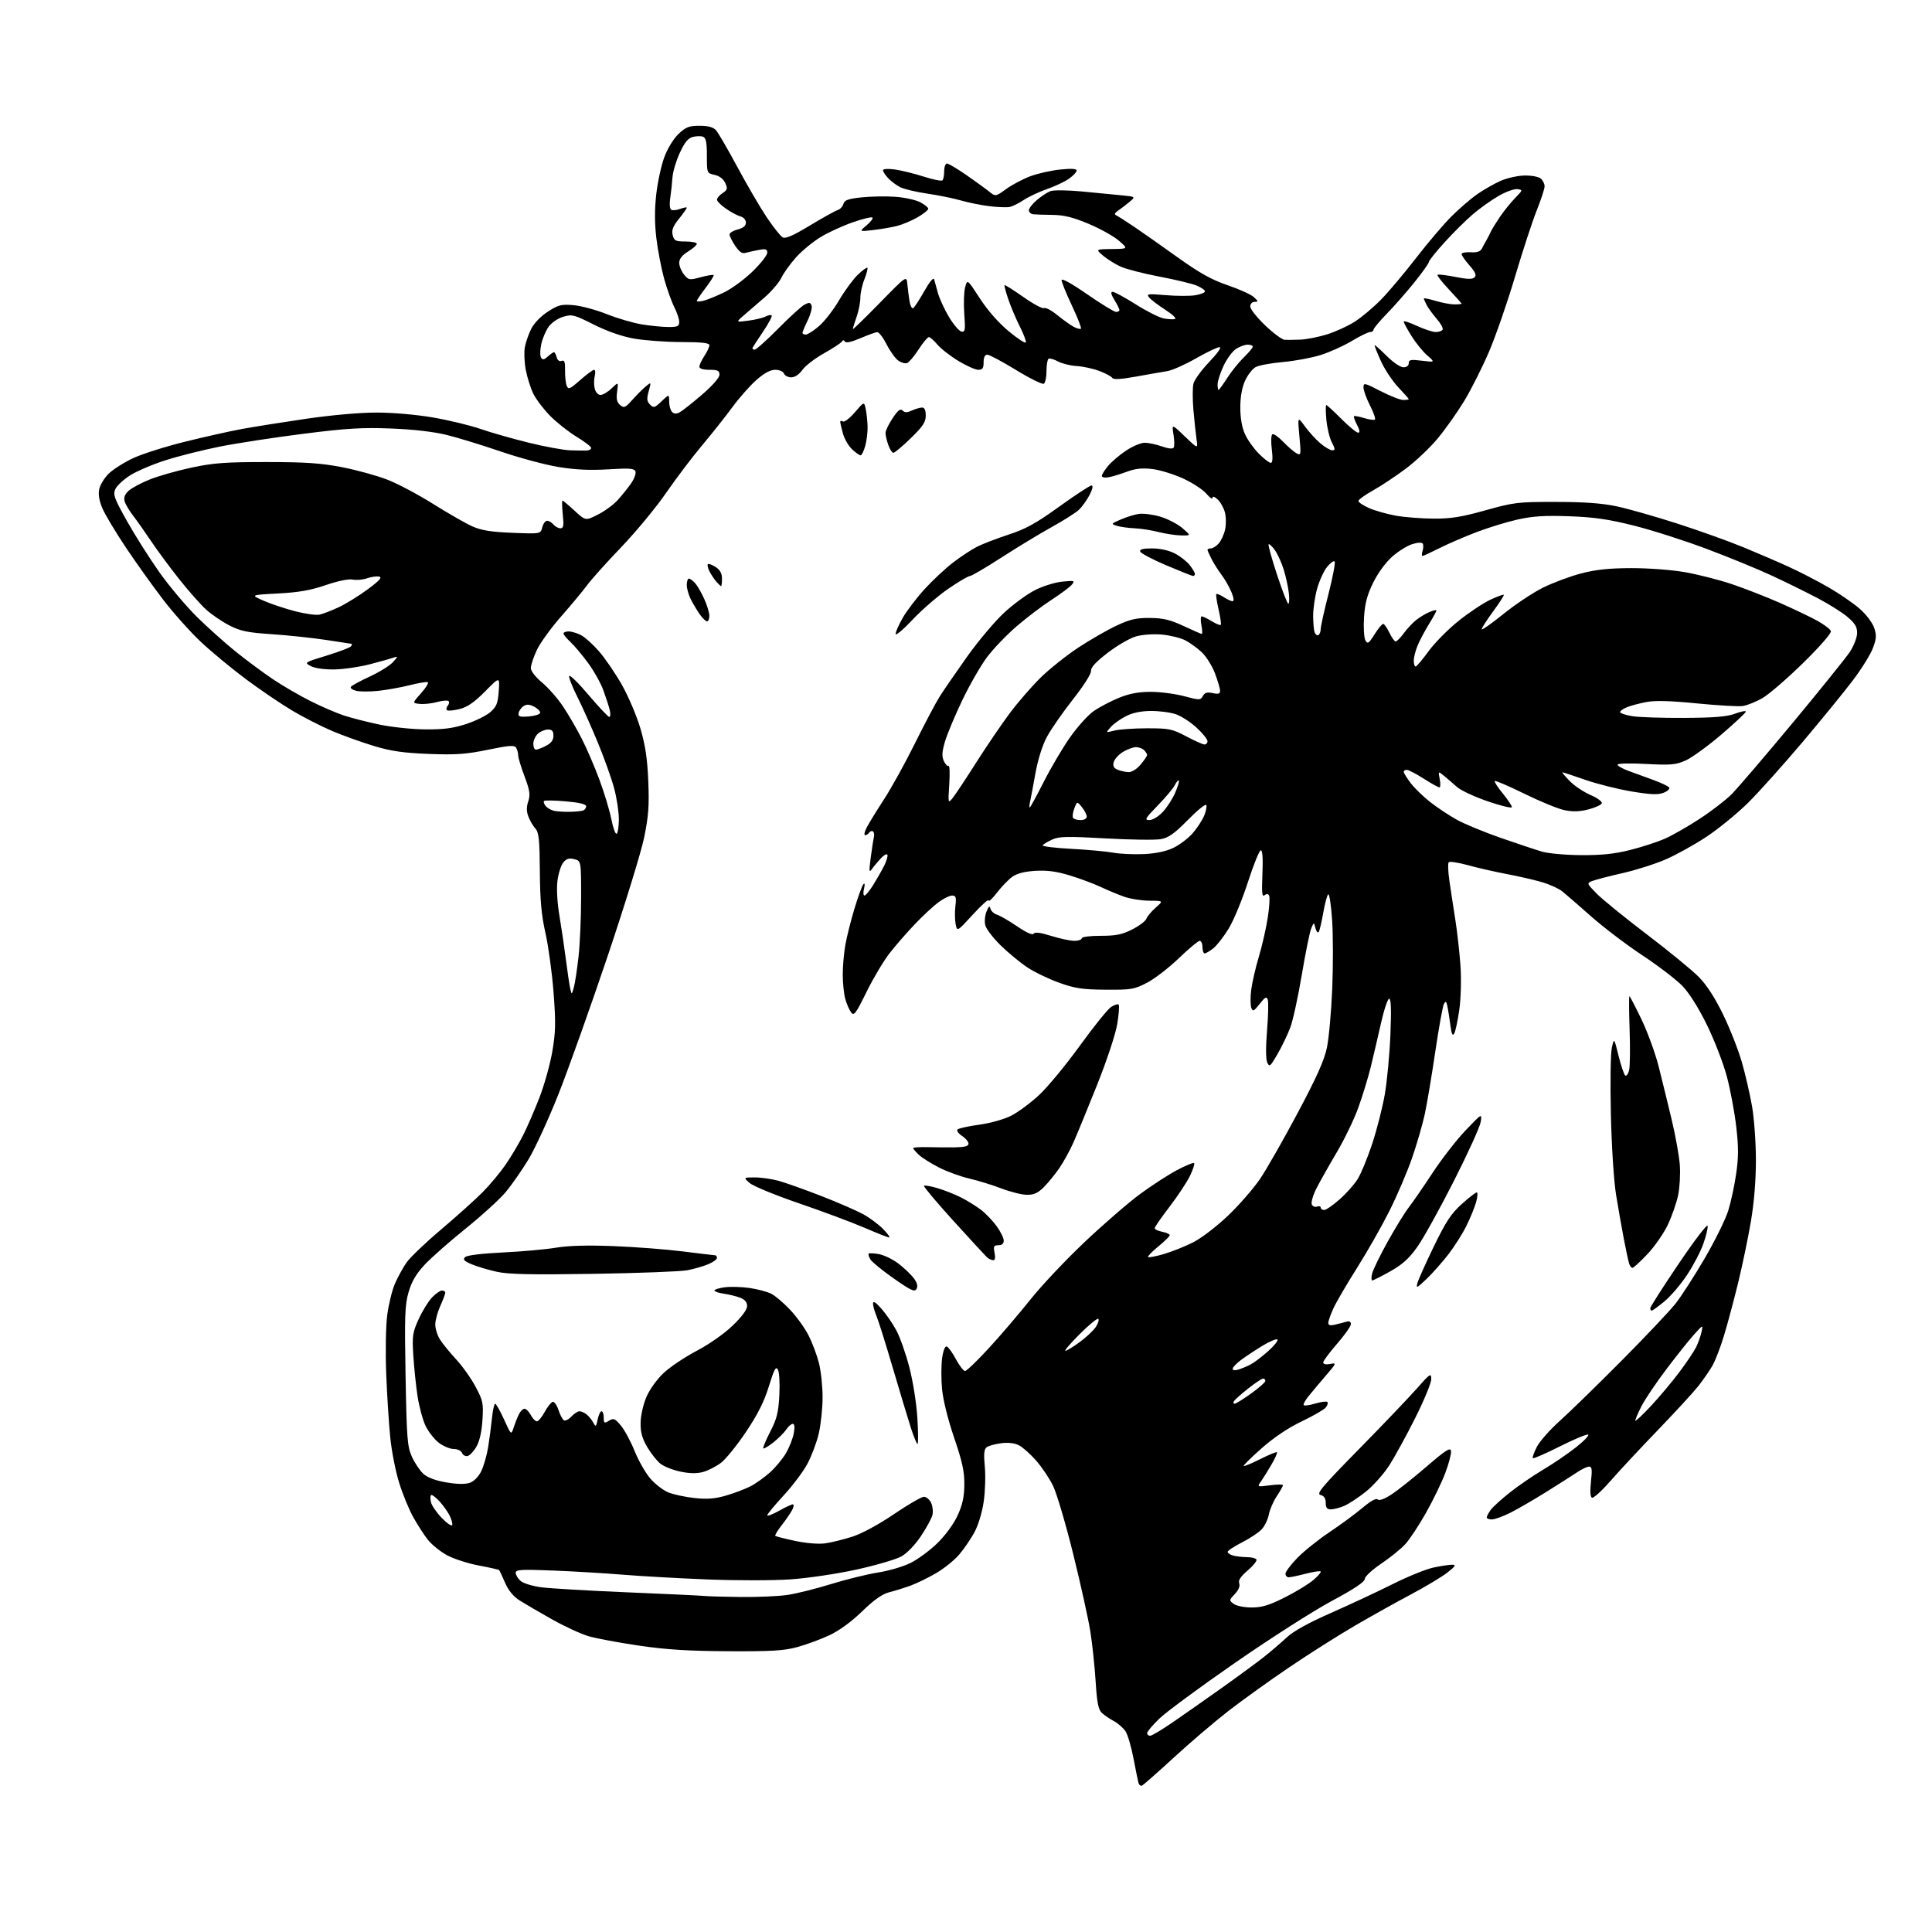 <?xml version="1.0" encoding="UTF-8" standalone="no"?>
<svg 
  version="1.1" 
  xmlns="http://www.w3.org/2000/svg" 
  xmlns:xlink="http://www.w3.org/1999/xlink" 
  xmlns:svg="http://www.w3.org/2000/svg"
  xmlns:rdf="http://www.w3.org/1999/02/22-rdf-syntax-ns#"
  xmlns:cc="http://creativecommons.org/ns#"
  xmlns:dc="http://purl.org/dc/elements/1.1/"
  viewBox="0 0 768 768"
  width="768"
  height="768"
>
<style>svg {background-color: white; }</style>"
<path stroke="none" fill="black" fill-rule="evenodd" d="M453.91,709.83C453.41,710.02 452.82,709.57 452.60,708.83C452.37,708.10 451.47,703.71 450.60,699.08C449.72,694.45 448.29,689.57 447.42,688.23C446.54,686.90 444.45,685.06 442.76,684.15C441.07,683.24 438.90,681.76 437.95,680.85C436.60,679.58 436.05,676.75 435.53,668.35C435.15,662.38 434.21,653.45 433.42,648.50C432.64,643.55 429.57,629.71 426.61,617.74C423.65,605.77 420.04,593.56 418.60,590.62C417.16,587.67 414.13,583.16 411.87,580.60C409.62,578.03 406.56,575.30 405.07,574.54C403.33,573.64 400.80,573.34 397.94,573.71C395.50,574.02 392.90,574.75 392.17,575.33C391.18,576.11 391.00,578.06 391.47,582.94C391.82,586.55 391.63,592.83 391.04,596.90C390.40,601.28 388.89,606.28 387.32,609.16C385.86,611.84 383.13,615.82 381.26,618.01C379.38,620.20 375.30,623.49 372.18,625.32C369.05,627.15 364.48,629.38 362.00,630.29C359.52,631.19 355.70,632.39 353.50,632.94C350.69,633.66 347.47,635.92 342.68,640.57C338.42,644.70 333.54,648.25 329.68,650.05C326.28,651.64 320.57,653.74 317.00,654.72C311.65,656.19 306.79,656.48 289.50,656.39C273.71,656.31 264.89,655.76 253.94,654.15C245.94,652.97 236.94,651.29 233.94,650.41C230.95,649.53 224.45,646.53 219.50,643.75C214.55,640.97 208.77,637.60 206.66,636.27C204.09,634.66 202.15,632.31 200.78,629.18C199.66,626.60 198.60,624.34 198.43,624.14C198.26,623.94 194.60,623.12 190.31,622.31C186.01,621.50 180.33,619.66 177.68,618.22C175.02,616.78 171.60,614.00 170.06,612.05C168.52,610.10 165.90,606.02 164.22,603.00C162.55,599.98 160.04,593.86 158.66,589.41C157.27,584.97 155.68,576.87 155.13,571.41C154.58,565.96 153.85,554.52 153.52,546.00C153.18,537.23 153.36,527.10 153.94,522.68C154.51,518.38 155.90,512.75 157.03,510.18C158.17,507.61 160.22,503.86 161.61,501.86C162.99,499.86 169.17,493.95 175.35,488.74C181.52,483.52 188.97,476.83 191.89,473.88C194.81,470.92 198.93,465.97 201.05,462.88C203.17,459.79 206.25,454.59 207.91,451.34C209.56,448.08 212.51,441.30 214.45,436.28C216.39,431.25 218.69,423.02 219.55,417.99C220.88,410.32 220.96,406.58 220.06,394.67C219.47,386.88 218.02,376.23 216.85,371.00C215.21,363.76 214.68,357.90 214.60,346.35C214.50,333.69 214.21,330.89 212.81,329.35C211.89,328.33 210.64,326.19 210.04,324.60C209.26,322.55 209.25,320.79 209.99,318.53C210.86,315.88 210.61,314.21 208.52,308.65C207.13,304.97 205.99,301.18 205.98,300.23C205.98,299.28 205.60,297.91 205.14,297.20C204.48,296.15 202.32,296.31 193.91,298.05C185.29,299.82 181.27,300.11 170.50,299.70C160.44,299.31 155.54,298.61 148.82,296.60C144.05,295.16 136.57,292.49 132.21,290.65C127.85,288.81 120.63,285.13 116.16,282.47C111.70,279.82 103.42,274.20 97.77,269.99C92.12,265.78 84.06,259.12 79.86,255.17C75.66,251.23 68.86,243.62 64.76,238.25C60.65,232.89 54.04,223.63 50.06,217.68C46.08,211.72 41.92,204.82 40.82,202.32C39.48,199.30 39.02,196.73 39.42,194.58C39.75,192.82 41.48,189.96 43.26,188.24C45.04,186.52 49.42,183.75 53.00,182.09C56.58,180.43 65.80,177.50 73.50,175.60C81.20,173.69 91.33,171.42 96.00,170.56C100.67,169.70 112.15,167.87 121.50,166.50C131.67,165.01 142.98,164.00 149.65,164.00C156.19,164.00 165.49,164.81 172.15,165.96C178.39,167.03 186.88,169.08 191.00,170.51C195.12,171.94 203.74,174.39 210.15,175.97C216.56,177.55 223.98,178.92 226.65,179.01C229.32,179.10 232.29,179.14 233.25,179.09C234.21,179.04 235.00,178.58 235.00,178.07C235.00,177.56 232.39,175.56 229.20,173.62C226.01,171.68 221.27,167.94 218.67,165.30C216.07,162.66 213.06,158.68 211.98,156.47C210.91,154.25 209.57,150.00 209.00,147.03C208.44,144.05 208.27,140.02 208.63,138.06C208.98,136.10 210.13,132.79 211.18,130.70C212.31,128.45 215.01,125.66 217.80,123.87C221.95,121.19 223.14,120.89 228.00,121.31C231.03,121.58 236.97,123.18 241.20,124.87C245.44,126.56 251.74,128.40 255.20,128.96C258.67,129.52 263.41,129.99 265.75,129.99C269.36,130.00 270.00,129.69 270.00,127.96C270.00,126.84 269.11,124.18 268.03,122.06C266.95,119.94 265.15,114.90 264.02,110.85C262.90,106.81 261.51,99.60 260.93,94.83C260.21,88.95 260.19,83.32 260.86,77.33C261.40,72.47 262.85,65.79 264.07,62.50C265.38,58.99 267.72,55.15 269.72,53.25C272.63,50.49 273.88,50.00 278.07,50.00C281.49,50.00 283.49,50.54 284.60,51.75C285.47,52.71 289.34,59.35 293.18,66.50C297.02,73.65 302.26,82.62 304.83,86.44C307.40,90.25 310.20,93.80 311.06,94.32C312.23,95.01 315.02,93.82 321.90,89.67C326.99,86.60 331.98,83.82 332.97,83.51C333.97,83.19 335.00,82.09 335.27,81.06C335.67,79.56 337.11,79.04 342.48,78.46C346.18,78.07 352.20,77.96 355.86,78.22C359.52,78.48 363.97,79.45 365.76,80.37C367.54,81.30 369.00,82.47 369.00,82.98C369.00,83.50 367.09,85.02 364.75,86.38C362.41,87.73 358.70,89.29 356.50,89.84C354.30,90.39 350.02,91.12 347.00,91.46C341.50,92.09 341.50,92.09 344.46,89.59C346.09,88.21 347.15,86.81 346.81,86.48C346.47,86.14 342.96,86.99 339.01,88.36C335.06,89.73 329.34,92.35 326.31,94.18C323.27,96.01 318.86,99.62 316.52,102.21C314.18,104.80 311.52,108.50 310.60,110.42C309.69,112.35 306.59,115.95 303.72,118.41C300.85,120.88 297.15,124.07 295.50,125.51C292.50,128.13 292.50,128.13 297.50,127.46C300.25,127.10 303.33,126.36 304.34,125.82C305.35,125.28 306.43,125.09 306.74,125.40C307.05,125.72 305.55,128.56 303.40,131.73C301.26,134.91 299.35,137.84 299.17,138.25C298.98,138.66 299.34,139.00 299.96,139.00C300.58,139.00 304.79,135.24 309.32,130.66C313.85,126.07 318.56,121.77 319.79,121.11C321.63,120.13 322.13,120.18 322.61,121.44C322.94,122.27 322.25,124.91 321.10,127.30C319.94,129.68 319.00,131.94 319.00,132.32C319.00,132.69 319.59,133.00 320.32,133.00C321.05,133.00 323.41,131.49 325.57,129.63C327.73,127.78 331.30,123.20 333.49,119.45C335.69,115.70 339.02,111.14 340.90,109.31C342.78,107.48 344.53,106.20 344.79,106.45C345.04,106.71 344.52,108.74 343.63,110.98C342.73,113.21 342.00,116.55 342.00,118.39C342.00,120.24 341.33,123.66 340.50,126.00C339.68,128.34 339.00,130.51 339.00,130.82C339.00,131.13 343.81,126.46 349.69,120.44C360.38,109.50 360.38,109.50 360.70,113.00C360.88,114.92 361.26,117.98 361.56,119.78C361.86,121.58 362.51,122.80 363.01,122.49C363.51,122.18 365.49,119.15 367.41,115.74C369.49,112.05 371.07,110.15 371.33,111.03C371.57,111.84 372.26,114.30 372.85,116.50C373.45,118.70 375.42,122.97 377.22,125.99C379.03,129.00 381.26,131.62 382.18,131.80C383.66,132.08 383.79,131.28 383.32,124.81C383.02,120.79 383.17,116.02 383.65,114.22C384.52,110.93 384.52,110.93 389.51,118.62C392.62,123.41 396.95,128.34 400.99,131.69C404.56,134.65 407.62,136.64 407.79,136.12C407.97,135.59 406.90,132.77 405.42,129.85C403.95,126.93 401.89,122.10 400.87,119.11C399.84,116.12 399.14,113.53 399.32,113.35C399.50,113.17 402.87,115.30 406.82,118.07C410.76,120.85 414.46,122.83 415.04,122.48C415.61,122.12 417.98,123.37 420.29,125.26C422.61,127.15 425.55,129.25 426.84,129.93C428.12,130.61 429.40,130.93 429.68,130.65C429.97,130.37 428.35,126.24 426.10,121.47C423.84,116.70 422.00,112.16 422.00,111.37C422.00,110.49 425.94,112.66 432.16,116.97C437.75,120.84 442.93,124.00 443.66,124.00C444.40,124.00 445.00,123.66 445.00,123.25C444.99,122.84 444.10,121.04 443.01,119.25C441.63,116.98 441.42,116.00 442.31,116.00C443.01,116.00 447.14,118.25 451.49,120.99C455.83,123.74 460.85,126.26 462.64,126.59C464.43,126.93 466.43,127.02 467.10,126.80C467.76,126.58 466.02,124.94 463.23,123.15C460.44,121.35 457.56,119.17 456.83,118.28C455.62,116.82 456.21,116.73 463.35,117.33C467.67,117.69 472.96,117.71 475.10,117.37C477.25,117.02 479.00,116.33 479.00,115.82C479.00,115.31 477.51,114.28 475.69,113.52C473.87,112.76 467.24,111.16 460.94,109.97C454.65,108.78 447.70,106.99 445.50,106.00C443.30,105.00 440.15,103.03 438.50,101.63C435.50,99.07 435.50,99.07 442.00,98.99C448.50,98.92 448.50,98.92 444.81,95.71C442.79,93.94 437.39,90.93 432.81,89.00C426.59,86.39 422.99,85.49 418.50,85.43C415.20,85.39 411.71,85.28 410.75,85.18C409.79,85.08 409.00,84.37 409.00,83.59C409.00,82.81 410.44,80.97 412.19,79.49C413.95,78.01 416.38,76.43 417.59,75.97C418.80,75.51 424.43,75.57 430.14,76.12C435.84,76.66 442.97,77.35 445.98,77.65C451.47,78.20 451.47,78.20 448.88,80.35C447.45,81.53 445.44,83.08 444.39,83.78C443.12,84.64 442.89,85.23 443.70,85.60C444.35,85.89 447.50,87.89 450.70,90.05C453.89,92.20 461.70,97.69 468.05,102.24C476.91,108.58 481.58,111.19 488.05,113.40C492.70,114.98 497.39,117.11 498.47,118.14C500.24,119.80 500.26,120.00 498.72,120.00C497.71,120.00 497.00,120.77 497.00,121.85C497.00,122.86 499.67,126.24 502.93,129.35C506.18,132.46 509.67,135.04 510.68,135.09C511.68,135.14 514.49,135.10 516.92,135.01C519.36,134.91 524.08,133.98 527.42,132.95C530.77,131.92 535.74,129.65 538.47,127.92C541.20,126.19 545.92,122.22 548.97,119.11C552.01,116.00 558.27,108.57 562.88,102.60C567.49,96.63 573.83,89.17 576.98,86.02C580.12,82.88 584.80,78.86 587.38,77.08C589.96,75.31 594.09,72.96 596.56,71.87C599.03,70.78 603.26,69.84 605.97,69.77C608.68,69.71 611.58,70.24 612.44,70.95C613.30,71.66 614.00,73.06 614.00,74.05C614.00,75.04 612.59,79.37 610.86,83.67C609.14,87.98 605.26,99.83 602.24,110.00C599.22,120.17 594.57,133.60 591.90,139.83C589.23,146.06 584.81,154.83 582.09,159.33C579.36,163.82 574.63,170.53 571.56,174.23C568.50,177.93 562.73,183.40 558.74,186.37C554.76,189.34 548.91,193.22 545.75,194.98C542.59,196.75 540.00,198.62 540.00,199.15C540.00,199.68 541.91,200.95 544.25,201.98C546.59,203.01 551.33,204.35 554.80,204.98C558.26,205.60 565.01,206.13 569.80,206.16C576.74,206.21 580.92,205.54 590.50,202.86C601.85,199.68 603.36,199.50 618.50,199.52C629.99,199.53 636.85,200.04 642.82,201.31C647.39,202.29 658.19,205.37 666.82,208.15C675.44,210.93 687.23,215.15 693.00,217.53C698.77,219.91 706.99,223.45 711.26,225.41C715.53,227.36 722.57,231.00 726.89,233.50C731.22,235.99 736.81,239.84 739.31,242.04C741.87,244.29 744.37,247.61 745.03,249.61C746.01,252.57 745.92,253.93 744.47,257.72C743.51,260.23 739.97,265.93 736.59,270.39C733.21,274.85 724.19,285.93 716.53,295.00C708.87,304.07 699.11,314.94 694.86,319.15C690.60,323.36 683.24,329.38 678.50,332.53C673.77,335.68 666.45,339.75 662.23,341.59C658.02,343.42 650.28,345.89 645.03,347.07C639.79,348.26 634.42,349.65 633.10,350.16C630.69,351.10 630.69,351.10 634.60,355.12C636.74,357.34 645.70,364.63 654.50,371.32C663.30,378.01 672.65,385.67 675.28,388.34C678.45,391.56 681.72,396.61 684.99,403.35C687.70,408.93 691.04,417.43 692.42,422.24C693.80,427.04 695.62,434.92 696.46,439.74C697.30,444.56 698.00,454.19 698.00,461.15C698.00,469.24 697.28,478.07 695.99,485.65C694.88,492.17 692.60,503.12 690.92,510.00C689.24,516.88 686.73,526.25 685.34,530.84C683.96,535.43 681.88,540.83 680.74,542.84C679.59,544.85 677.05,548.52 675.10,551.00C673.14,553.48 665.90,561.35 659.01,568.50C652.11,575.65 643.62,584.76 640.14,588.75C636.65,592.73 633.34,595.71 632.79,595.37C632.16,594.98 632.03,592.49 632.44,588.87C632.97,584.17 632.82,583.00 631.69,583.00C630.91,583.00 628.75,584.02 626.89,585.28C625.03,586.53 619.45,590.08 614.50,593.17C609.55,596.26 603.15,599.96 600.28,601.39C597.41,602.83 594.15,604.00 593.03,604.00C591.91,604.00 591.00,603.65 591.00,603.22C591.00,602.79 591.67,601.49 592.49,600.32C593.31,599.14 596.80,595.96 600.24,593.25C603.68,590.53 609.65,586.45 613.50,584.17C617.35,581.90 623.18,577.92 626.46,575.34C629.74,572.75 631.92,570.47 631.30,570.27C630.68,570.06 625.59,572.19 619.98,575.01C614.38,577.82 609.58,579.91 609.33,579.66C609.07,579.40 609.78,577.39 610.91,575.18C612.03,572.97 616.14,568.32 620.03,564.83C623.93,561.35 634.93,550.62 644.49,541.00C654.05,531.38 663.75,521.12 666.05,518.21C668.35,515.30 673.57,507.20 677.65,500.21C681.73,493.22 685.94,484.68 687.01,481.23C688.08,477.78 689.50,471.17 690.16,466.55C691.11,459.98 691.12,455.90 690.17,447.79C689.51,442.08 687.84,433.16 686.46,427.96C685.08,422.76 681.53,413.55 678.57,407.50C675.21,400.64 671.53,394.78 668.79,391.94C666.37,389.43 659.24,383.97 652.95,379.81C646.65,375.65 637.50,368.70 632.60,364.37C627.71,360.04 622.54,355.55 621.10,354.39C619.67,353.22 615.94,351.53 612.82,350.63C609.69,349.72 603.39,348.28 598.82,347.42C594.24,346.55 587.37,344.99 583.54,343.93C579.72,342.88 576.27,342.35 575.89,342.76C575.51,343.17 575.62,346.43 576.14,350.00C576.65,353.57 577.72,360.55 578.50,365.50C579.28,370.45 580.21,378.77 580.57,384.00C580.93,389.41 580.73,396.88 580.10,401.34C579.49,405.66 578.59,409.92 578.09,410.80C577.42,412.00 577.02,411.15 576.54,407.46C576.18,404.73 575.66,401.38 575.37,400.01C574.95,398.02 574.67,397.83 573.99,399.06C573.51,399.90 571.97,408.45 570.55,418.05C569.13,427.65 567.24,438.88 566.35,443.00C565.45,447.12 563.18,454.95 561.29,460.40C559.41,465.84 555.36,475.29 552.30,481.40C549.24,487.50 543.42,497.73 539.37,504.13C535.33,510.52 531.12,517.72 530.03,520.13C528.94,522.53 528.03,525.11 528.02,525.86C528.01,526.83 528.77,527.03 530.75,526.56C532.26,526.20 534.29,525.67 535.25,525.39C536.37,525.05 537.00,525.41 537.00,526.37C537.00,527.20 534.52,530.71 531.50,534.18C528.48,537.65 526.00,540.99 526.00,541.60C526.00,542.28 527.07,542.52 528.73,542.20C531.38,541.69 531.33,541.83 526.98,546.90C524.51,549.77 521.42,553.45 520.11,555.08C518.79,556.71 517.96,558.29 518.26,558.59C518.56,558.89 520.65,558.59 522.91,557.91C525.17,557.23 527.30,556.97 527.65,557.32C528.00,557.67 527.70,558.66 526.98,559.53C526.26,560.39 521.95,562.88 517.40,565.05C512.12,567.57 506.39,571.41 501.57,575.67C497.41,579.34 494.18,582.52 494.40,582.74C494.62,582.95 497.59,581.72 501.00,580.00C504.41,578.28 507.39,577.06 507.62,577.28C507.84,577.51 506.88,579.68 505.48,582.10C504.08,584.52 502.20,587.54 501.31,588.81C499.68,591.11 499.68,591.11 504.84,590.43C507.68,590.05 510.00,590.03 510.00,590.39C510.00,590.75 508.88,592.73 507.52,594.79C506.16,596.85 504.75,600.10 504.39,602.02C504.03,603.93 502.78,606.56 501.62,607.85C500.45,609.14 496.91,611.51 493.75,613.11C490.59,614.72 488.00,616.42 488.00,616.90C488.00,617.38 489.01,618.04 490.25,618.37C491.49,618.70 493.94,618.98 495.69,618.99C497.45,618.99 499.14,619.41 499.45,619.92C499.76,620.42 498.20,622.38 495.99,624.28C493.15,626.71 492.15,628.23 492.61,629.41C493.01,630.48 492.38,632.03 490.88,633.63C488.55,636.11 488.54,636.19 490.44,637.58C491.53,638.38 494.67,639.00 497.58,639.00C501.63,639.00 504.49,638.13 510.63,635.05C514.96,632.88 520.08,629.77 522.00,628.15C523.92,626.52 525.27,624.96 525.00,624.68C524.72,624.40 522.04,624.80 519.03,625.58C516.02,626.36 512.99,627.00 512.28,627.00C511.58,627.00 511.00,626.35 511.00,625.57C511.00,624.78 513.14,621.94 515.75,619.26C518.36,616.58 524.10,611.99 528.50,609.05C532.90,606.11 538.80,601.76 541.60,599.40C544.83,596.68 547.05,595.45 547.65,596.05C548.25,596.65 550.24,595.95 553.05,594.12C555.50,592.54 561.77,587.56 567.00,583.06C574.72,576.41 576.56,575.23 576.80,576.78C576.96,577.83 575.95,581.76 574.54,585.50C573.13,589.25 569.66,596.40 566.84,601.40C564.01,606.41 560.31,612.01 558.60,613.86C556.90,615.71 552.58,619.19 549.01,621.61C545.34,624.09 542.52,626.73 542.51,627.69C542.50,628.83 538.22,631.68 529.34,636.44C522.10,640.32 504.82,651.38 490.93,661.00C477.04,670.62 463.50,680.61 460.84,683.19C458.18,685.76 456.00,688.35 456.00,688.94C456.00,689.52 456.53,690.00 457.18,690.00C457.83,690.00 461.77,687.67 465.93,684.81C470.09,681.96 478.90,675.79 485.50,671.10C492.10,666.41 499.75,660.79 502.50,658.61C505.25,656.43 509.30,652.96 511.50,650.90C514.13,648.43 520.17,645.09 529.16,641.13C536.67,637.82 547.70,632.67 553.66,629.68C559.62,626.70 566.88,623.75 569.80,623.13C572.71,622.51 576.04,622.00 577.19,622.00C578.92,622.00 578.62,622.52 575.43,625.06C573.31,626.74 566.83,630.63 561.04,633.71C555.24,636.78 545.10,642.44 538.50,646.29C531.90,650.14 520.21,657.55 512.52,662.76C504.83,667.96 493.97,675.76 488.39,680.08C482.81,684.40 472.98,692.79 466.54,698.72C460.09,704.65 454.41,709.65 453.91,709.83zM294.50,634.83C301.10,634.90 309.38,634.54 312.90,634.03C316.42,633.53 324.30,631.57 330.40,629.68C336.51,627.80 344.88,625.74 349.00,625.10C353.12,624.47 358.89,622.79 361.81,621.37C364.73,619.95 369.58,616.39 372.59,613.46C375.84,610.28 379.12,605.80 380.67,602.40C382.63,598.14 383.30,595.01 383.34,590.09C383.38,584.90 382.51,580.95 379.28,571.50C376.86,564.44 374.89,556.53 374.49,552.28C374.11,548.31 374.12,542.78 374.50,539.98C374.93,536.86 375.64,535.04 376.35,535.26C376.98,535.46 378.62,537.73 380.00,540.31C381.38,542.88 383.00,545.00 383.62,545.00C384.23,545.00 388.56,540.84 393.23,535.75C397.90,530.66 405.30,522.00 409.67,516.50C414.05,511.00 423.76,500.71 431.25,493.64C438.74,486.56 448.63,478.01 453.21,474.64C457.80,471.26 464.38,466.99 467.85,465.15C471.31,463.31 474.39,462.05 474.68,462.35C474.98,462.65 474.24,464.94 473.03,467.43C471.82,469.93 468.17,475.45 464.92,479.69C461.66,483.93 459.00,487.78 459.00,488.23C459.00,488.68 460.35,489.32 462.00,489.65C463.65,489.98 465.00,490.59 465.00,491.00C465.00,491.42 462.95,493.44 460.45,495.49C457.94,497.54 456.11,499.44 456.37,499.70C456.64,499.97 459.45,499.43 462.62,498.51C465.80,497.58 471.03,495.50 474.25,493.87C477.55,492.21 483.65,487.54 488.19,483.21C492.63,478.97 498.38,472.35 500.98,468.50C503.57,464.65 510.27,452.89 515.87,442.37C523.38,428.27 526.43,421.46 527.47,416.46C528.25,412.72 529.20,402.21 529.58,393.09C529.96,383.96 529.94,371.66 529.54,365.75C529.14,359.84 528.45,355.22 528.01,355.50C527.57,355.77 526.68,359.01 526.04,362.69C525.40,366.38 524.58,369.87 524.23,370.44C523.87,371.01 523.29,370.36 522.93,368.99C522.28,366.50 522.28,366.50 521.20,369.15C520.61,370.61 518.93,378.93 517.46,387.63C516.00,396.33 513.95,405.72 512.90,408.48C511.86,411.24 509.58,415.97 507.85,418.99C504.96,424.00 504.61,424.29 503.74,422.35C503.16,421.05 503.14,416.16 503.67,409.64C504.15,403.82 504.28,398.30 503.96,397.38C503.48,396.01 502.90,396.32 500.74,399.07C498.46,401.99 498.01,402.20 497.42,400.66C497.05,399.68 497.01,396.54 497.35,393.68C497.69,390.82 499.06,384.82 500.40,380.35C501.74,375.87 503.35,368.80 503.98,364.62C504.62,360.44 504.84,356.55 504.48,355.96C504.04,355.25 503.43,355.23 502.62,355.90C501.69,356.68 501.51,354.75 501.83,347.45C502.09,341.28 501.88,338.00 501.19,338.00C500.62,338.00 498.32,343.67 496.08,350.61C493.85,357.54 490.41,365.85 488.45,369.08C486.49,372.30 483.73,375.85 482.31,376.97C480.89,378.09 479.34,379.00 478.87,379.00C478.39,379.00 478.00,377.88 478.00,376.50C478.00,375.12 477.50,374.00 476.89,374.00C476.28,374.00 472.57,377.10 468.64,380.88C464.71,384.67 459.02,389.06 456.00,390.63C450.88,393.30 449.75,393.49 439.50,393.42C430.22,393.35 427.33,392.91 421.00,390.64C416.88,389.16 411.19,386.41 408.36,384.54C405.53,382.66 400.77,378.73 397.78,375.81C394.79,372.89 392.04,369.29 391.67,367.82C391.30,366.35 391.52,363.87 392.16,362.32C393.04,360.18 393.41,359.91 393.72,361.20C393.95,362.14 395.11,363.22 396.31,363.59C397.52,363.97 401.14,366.07 404.37,368.26C408.09,370.78 410.48,371.84 410.90,371.16C411.36,370.41 413.54,370.69 417.87,372.04C421.34,373.12 425.49,374.00 427.09,374.00C428.69,374.00 430.00,373.55 430.00,373.00C430.00,372.42 433.18,372.00 437.53,372.00C443.62,372.00 446.03,371.51 450.08,369.46C452.84,368.06 455.37,366.15 455.71,365.21C456.05,364.27 457.72,362.28 459.42,360.79C462.50,358.08 462.50,358.08 456.88,358.04C453.78,358.02 449.29,357.31 446.89,356.46C444.49,355.62 440.27,353.86 437.51,352.56C434.76,351.26 429.21,349.20 425.20,347.98C419.85,346.37 416.17,345.88 411.46,346.18C407.03,346.47 404.16,347.23 402.26,348.64C400.74,349.77 398.04,352.59 396.25,354.92C394.46,357.25 393.00,358.61 393.00,357.93C393.00,357.26 390.19,359.78 386.75,363.53C380.50,370.35 380.50,370.35 379.90,367.43C379.56,365.82 379.51,362.59 379.78,360.25C380.20,356.65 380.00,356.00 378.48,356.00C377.49,356.00 375.07,357.18 373.09,358.63C371.12,360.07 366.87,364.01 363.67,367.38C360.46,370.74 355.91,375.98 353.56,379.00C351.21,382.02 347.11,388.93 344.44,394.34C340.11,403.13 339.46,403.98 338.29,402.38C337.57,401.40 336.54,399.00 336.00,397.05C335.45,395.10 335.01,390.77 335.01,387.43C335.00,384.10 335.48,378.70 336.07,375.43C336.66,372.17 338.30,365.68 339.72,361.00C341.13,356.32 342.71,352.05 343.21,351.50C343.79,350.88 343.88,351.54 343.46,353.25C343.09,354.76 343.17,356.00 343.64,356.00C344.11,356.00 345.69,354.08 347.14,351.75C348.59,349.41 350.53,346.01 351.45,344.18C352.37,342.36 352.96,340.39 352.77,339.82C352.58,339.25 351.43,339.84 350.21,341.14C348.99,342.44 347.38,344.36 346.64,345.41C345.47,347.06 345.40,346.44 346.13,340.91C346.59,337.39 347.16,333.71 347.39,332.75C347.62,331.79 347.44,330.77 346.98,330.48C346.51,330.20 345.86,330.42 345.51,330.98C345.16,331.54 344.45,332.00 343.92,332.00C343.38,332.00 343.65,330.64 344.51,328.98C345.37,327.31 348.48,322.25 351.42,317.73C354.36,313.20 359.89,303.20 363.70,295.50C367.52,287.80 371.92,279.48 373.47,277.00C375.02,274.52 379.93,267.38 384.37,261.13C388.82,254.88 395.45,247.00 399.11,243.61C402.76,240.22 408.32,236.15 411.45,234.57C414.57,232.99 419.47,231.47 422.32,231.20C427.12,230.73 427.39,230.82 426.07,232.42C425.29,233.36 421.66,236.06 418.02,238.42C414.38,240.78 408.11,245.53 404.10,248.98C400.08,252.44 394.75,258.02 392.25,261.38C389.75,264.75 385.34,272.45 382.45,278.50C379.56,284.55 376.50,291.88 375.64,294.79C374.44,298.86 374.34,300.65 375.19,302.51C375.80,303.85 376.64,304.72 377.07,304.46C377.50,304.19 377.62,307.47 377.35,311.74C376.85,319.38 376.87,319.46 378.67,317.25C379.68,316.02 383.86,309.72 387.97,303.25C392.07,296.79 398.12,287.90 401.40,283.50C404.69,279.10 410.26,272.69 413.78,269.25C417.30,265.82 424.01,260.48 428.69,257.40C433.36,254.33 440.18,250.41 443.83,248.70C449.26,246.16 451.70,245.60 457.13,245.65C462.42,245.70 465.16,246.36 470.50,248.85C474.20,250.58 477.45,252.00 477.72,252.00C478.00,252.00 477.93,250.43 477.57,248.50C477.20,246.58 477.27,245.00 477.70,245.00C478.14,245.01 479.92,245.87 481.66,246.93C483.39,247.99 485.02,248.65 485.27,248.40C485.52,248.15 485.13,245.39 484.40,242.26C483.68,239.14 483.28,236.39 483.51,236.16C483.75,235.92 485.06,236.47 486.43,237.36C487.81,238.26 489.40,239.00 489.98,239.00C490.62,239.00 490.43,237.57 489.48,235.30C488.63,233.27 486.89,230.23 485.62,228.55C484.34,226.87 482.55,224.06 481.65,222.30C480.74,220.54 480.00,218.85 480.00,218.55C480.00,218.25 480.61,218.00 481.35,218.00C482.08,218.00 483.47,217.13 484.43,216.07C485.39,215.01 486.55,212.52 486.99,210.52C487.45,208.52 487.40,205.43 486.90,203.60C486.40,201.79 485.09,199.49 483.99,198.49C482.72,197.35 482.00,197.14 482.00,197.92C482.00,198.60 480.90,197.85 479.56,196.25C478.22,194.66 474.05,191.94 470.31,190.21C466.56,188.49 461.02,186.79 458.00,186.44C454.00,185.98 451.27,186.27 448.00,187.50C445.52,188.43 442.26,189.42 440.75,189.71C439.18,190.00 438.00,189.78 438.00,189.19C438.00,188.62 439.13,186.80 440.52,185.16C441.91,183.51 445.14,180.77 447.69,179.08C450.25,177.39 453.56,176.00 455.05,176.00C456.53,176.00 459.59,176.65 461.85,177.45C464.44,178.36 466.17,178.53 466.56,177.91C466.89,177.37 466.86,175.03 466.48,172.71C465.80,168.50 465.80,168.50 471.01,173.50C476.21,178.50 476.21,178.50 475.63,174.50C475.32,172.30 474.76,167.06 474.39,162.86C474.03,158.65 474.04,153.98 474.42,152.48C474.79,150.98 477.62,147.10 480.70,143.87C484.06,140.35 485.69,138.00 484.77,138.00C483.92,138.00 479.69,140.02 475.37,142.49C471.04,144.96 465.93,147.23 464.00,147.53C462.07,147.84 456.52,148.80 451.65,149.69C445.49,150.80 442.60,150.96 442.14,150.22C441.77,149.63 439.46,148.39 436.99,147.46C434.52,146.53 430.48,145.66 428.00,145.51C425.52,145.37 422.18,144.54 420.57,143.68C418.96,142.81 417.27,142.33 416.82,142.61C416.37,142.89 416.00,145.09 416.00,147.50C416.00,149.91 415.52,152.18 414.94,152.54C414.36,152.90 409.40,150.45 403.92,147.10C398.44,143.74 393.29,141.00 392.48,141.00C391.50,141.00 391.00,142.02 391.00,144.00C391.00,146.39 390.57,147.00 388.88,147.00C387.72,147.00 384.14,145.41 380.94,143.46C377.74,141.52 373.99,138.59 372.62,136.96C371.25,135.33 369.73,134.00 369.23,134.00C368.74,134.00 366.91,136.20 365.17,138.89C363.42,141.59 361.37,144.03 360.61,144.32C359.85,144.61 358.27,144.18 357.10,143.35C355.92,142.53 353.84,139.64 352.46,136.93C351.09,134.22 349.41,132.02 348.73,132.04C348.05,132.06 345.03,133.15 342.00,134.45C338.54,135.94 336.27,136.44 335.88,135.80C335.45,135.12 335.05,135.12 334.62,135.81C334.27,136.38 331.09,138.46 327.55,140.44C324.01,142.42 320.15,145.38 318.99,147.02C317.67,148.86 315.98,150.00 314.54,150.00C313.26,150.00 311.95,149.32 311.64,148.50C311.31,147.65 309.82,147.00 308.17,147.00C306.22,147.00 303.79,148.31 300.69,151.04C298.17,153.26 293.89,158.10 291.18,161.79C288.48,165.48 283.05,172.32 279.12,177.00C275.19,181.68 268.72,190.22 264.74,196.00C260.76,201.78 252.75,211.45 246.96,217.50C241.16,223.55 235.10,230.30 233.49,232.50C231.88,234.70 227.23,240.29 223.16,244.93C219.08,249.56 214.68,255.64 213.38,258.43C212.08,261.22 211.02,264.42 211.01,265.54C211.00,266.74 212.85,269.12 215.49,271.33C217.96,273.40 221.70,277.65 223.79,280.79C225.89,283.93 229.22,289.65 231.19,293.50C233.17,297.35 236.37,304.77 238.30,310.00C240.24,315.23 242.37,322.30 243.04,325.73C243.71,329.16 244.65,331.72 245.13,331.42C245.61,331.12 246.00,328.52 246.00,325.62C246.00,322.73 245.17,317.25 244.15,313.43C243.14,309.62 240.24,301.47 237.70,295.32C235.17,289.17 231.48,280.92 229.49,276.99C227.51,273.05 226.06,269.33 226.26,268.72C226.47,268.10 229.95,271.51 234.00,276.30C238.06,281.08 241.75,285.00 242.21,285.00C242.66,285.00 242.74,283.76 242.38,282.25C242.02,280.74 240.85,277.15 239.80,274.28C238.74,271.40 235.94,266.45 233.58,263.28C231.22,260.10 228.09,256.41 226.64,255.08C225.19,253.74 224.00,252.28 224.00,251.83C224.00,251.37 224.92,251.00 226.05,251.00C227.18,251.00 229.38,251.66 230.95,252.47C232.52,253.28 235.76,256.20 238.15,258.95C240.54,261.70 244.61,267.67 247.20,272.22C249.78,276.78 253.09,284.55 254.55,289.50C256.53,296.21 257.33,301.55 257.70,310.50C258.11,320.28 257.80,324.44 256.04,333.00C254.85,338.77 248.28,360.09 241.45,380.37C234.61,400.65 225.84,425.26 221.95,435.06C218.06,444.86 212.74,456.44 210.13,460.79C207.51,465.14 203.38,471.07 200.94,473.97C198.50,476.87 191.32,483.39 185.00,488.47C178.68,493.55 171.39,499.97 168.81,502.75C165.42,506.39 163.65,509.41 162.42,513.63C160.95,518.70 160.79,523.08 161.22,547.02C161.67,571.80 161.92,575.02 163.72,579.03C164.83,581.49 166.86,584.54 168.25,585.82C169.92,587.35 173.02,588.53 177.37,589.27C181.71,590.01 184.91,590.07 186.73,589.44C188.41,588.86 190.20,587.05 191.30,584.82C192.29,582.80 193.52,578.53 194.04,575.32C194.56,572.12 195.24,566.91 195.56,563.75C195.88,560.59 196.46,558.00 196.84,558.00C197.22,558.00 198.80,560.81 200.36,564.25C203.20,570.50 203.20,570.50 204.17,567.50C204.71,565.85 205.64,563.49 206.24,562.25C206.84,561.01 207.86,560.00 208.50,560.00C209.14,560.00 210.26,561.12 211.00,562.50C211.74,563.88 212.82,565.00 213.42,565.00C214.01,565.00 215.40,563.34 216.50,561.31C217.60,559.29 219.02,557.47 219.66,557.27C220.29,557.06 221.34,558.49 221.98,560.43C222.62,562.38 223.60,564.25 224.15,564.59C224.70,564.93 226.04,564.26 227.12,563.11C228.19,561.95 229.65,561.00 230.35,561.00C231.05,561.00 232.32,561.56 233.18,562.25C234.05,562.94 235.24,564.40 235.83,565.50C236.82,567.34 236.96,567.24 237.58,564.25C237.95,562.46 238.64,561.00 239.12,561.00C239.61,561.00 240.00,562.13 240.00,563.51C240.00,565.79 240.19,565.90 242.08,564.76C243.93,563.64 244.46,563.86 246.83,566.71C248.30,568.48 250.74,573.01 252.26,576.79C253.78,580.57 256.58,585.49 258.49,587.71C260.39,589.94 263.65,592.44 265.73,593.28C267.81,594.11 272.50,595.11 276.14,595.50C281.12,596.03 284.23,595.79 288.61,594.51C291.81,593.58 296.16,591.94 298.26,590.86C300.37,589.79 303.89,587.28 306.10,585.29C308.31,583.30 311.18,579.83 312.48,577.58C313.78,575.34 315.16,571.81 315.54,569.75C315.99,567.29 315.85,566.00 315.13,566.00C314.54,566.00 313.37,567.01 312.55,568.25C311.73,569.49 309.44,571.78 307.46,573.35C305.48,574.91 303.66,576.00 303.42,575.76C303.18,575.51 304.42,572.53 306.17,569.13C308.81,564.02 309.44,561.50 309.80,554.60C310.04,549.96 309.79,545.45 309.23,544.45C308.41,542.99 307.75,544.22 305.64,551.08C303.77,557.16 301.25,562.18 296.57,569.17C293.00,574.49 288.52,580.03 286.62,581.48C284.71,582.93 281.52,584.57 279.53,585.12C277.03,585.81 274.23,585.77 270.51,585.00C267.55,584.39 263.97,582.98 262.56,581.87C261.15,580.76 258.78,577.77 257.28,575.22C255.25,571.75 254.59,569.32 254.65,565.55C254.69,562.69 255.70,558.24 256.97,555.29C258.26,552.29 261.19,548.23 263.86,545.74C266.41,543.35 272.32,539.40 276.99,536.95C281.90,534.37 287.90,530.17 291.24,526.95C294.87,523.46 297.00,520.58 297.00,519.18C297.00,517.68 296.10,516.60 294.25,515.87C292.74,515.28 289.81,514.56 287.75,514.27C285.69,513.98 284.00,513.41 284.00,513.00C284.00,512.59 285.83,512.02 288.07,511.72C290.31,511.42 294.75,511.54 297.94,511.99C301.12,512.44 305.04,513.49 306.65,514.32C308.25,515.15 311.65,518.05 314.20,520.78C316.75,523.50 320.00,528.04 321.42,530.85C322.85,533.66 324.69,538.54 325.51,541.69C326.33,544.84 326.99,551.04 326.99,555.46C326.98,559.88 326.29,566.38 325.46,569.91C324.63,573.43 322.60,578.83 320.95,581.91C319.30,584.98 315.04,590.65 311.48,594.50C307.92,598.35 305.01,601.88 305.00,602.34C305.00,602.80 307.08,602.01 309.63,600.59C312.17,599.16 314.66,598.00 315.16,598.00C315.66,598.00 315.54,599.01 314.89,600.25C314.24,601.49 312.37,604.21 310.73,606.30C309.10,608.38 307.95,610.28 308.19,610.52C308.42,610.75 311.96,611.66 316.06,612.53C320.49,613.47 325.32,613.87 328.00,613.51C330.48,613.17 335.38,611.96 338.90,610.82C342.71,609.58 349.40,605.95 355.40,601.87C360.96,598.09 366.30,595.00 367.27,595.00C368.25,595.00 369.54,596.09 370.15,597.43C370.76,598.76 370.98,600.95 370.64,602.29C370.31,603.63 368.25,607.39 366.08,610.64C363.77,614.10 360.55,617.45 358.31,618.70C356.22,619.88 348.20,622.23 340.50,623.92C332.66,625.64 321.07,627.36 314.15,627.83C307.36,628.30 292.51,628.31 281.15,627.85C269.79,627.40 254.65,626.55 247.50,625.96C240.35,625.37 227.86,624.63 219.75,624.31C207.13,623.81 205.00,623.94 205.00,625.21C205.00,626.02 205.85,627.46 206.90,628.41C207.95,629.36 211.60,630.50 215.15,630.97C218.64,631.43 234.10,632.34 249.50,632.98C264.90,633.62 278.62,634.27 280.00,634.42C281.38,634.57 287.90,634.76 294.50,634.83zM179.76,606.22C179.96,605.62 179.46,603.87 178.66,602.32C177.86,600.77 176.01,598.21 174.55,596.64C173.08,595.07 171.64,594.03 171.32,594.34C171.01,594.65 171.03,595.97 171.35,597.27C171.68,598.57 173.62,601.37 175.67,603.47C177.72,605.58 179.56,606.82 179.76,606.22zM529.03,600.00C527.51,600.00 527.00,599.35 527.00,597.41C527.00,595.62 526.35,594.64 524.92,594.27C523.16,593.81 525.45,591.07 540.17,576.09C549.70,566.39 560.06,555.54 563.20,551.98C568.47,545.98 568.90,545.70 568.95,548.18C568.98,549.66 566.11,556.63 562.57,563.68C559.04,570.73 554.35,579.28 552.15,582.67C549.95,586.06 545.75,590.74 542.83,593.06C539.90,595.38 536.05,597.90 534.28,598.64C532.51,599.39 530.15,600.00 529.03,600.00zM185.82,578.80C184.96,578.96 183.98,578.40 183.66,577.55C183.32,576.68 181.88,576.00 180.38,576.00C178.90,576.00 176.23,574.89 174.45,573.53C172.66,572.17 170.29,569.13 169.16,566.78C168.04,564.42 166.61,559.12 165.98,555.00C165.35,550.88 164.60,543.61 164.30,538.85C163.81,530.96 164.00,529.68 166.44,524.35C167.91,521.13 170.30,517.26 171.74,515.75C173.19,514.24 174.96,513.00 175.69,513.00C176.41,513.00 177.00,513.40 177.00,513.89C177.00,514.38 176.11,516.74 175.02,519.14C173.93,521.54 173.04,524.85 173.03,526.50C173.02,528.15 173.87,530.85 174.91,532.50C175.96,534.15 178.85,537.70 181.34,540.38C183.83,543.07 187.30,547.96 189.05,551.25C192.00,556.79 192.21,557.80 191.78,564.51C191.48,569.21 190.62,572.96 189.35,575.13C188.27,576.98 186.69,578.63 185.82,578.80zM364.73,574.00C364.42,574.00 363.25,571.19 362.14,567.75C361.03,564.31 357.81,553.65 354.99,544.06C352.17,534.46 349.22,525.07 348.43,523.18C347.64,521.30 347.02,519.02 347.04,518.13C347.07,517.02 348.14,517.69 350.36,520.20C352.16,522.24 354.82,526.08 356.26,528.75C357.71,531.41 360.06,538.04 361.47,543.48C362.92,549.06 364.32,557.88 364.67,563.69C365.02,569.36 365.05,574.00 364.73,574.00zM656.18,559.00C659.53,555.42 664.64,549.35 667.52,545.50C670.41,541.65 673.43,537.15 674.24,535.50C675.06,533.85 676.01,531.15 676.37,529.50C677.02,526.50 677.02,526.50 673.41,530.50C671.42,532.70 666.46,538.92 662.39,544.31C658.31,549.71 653.85,556.33 652.49,559.03C651.12,561.73 650.02,564.29 650.04,564.72C650.07,565.15 652.83,562.58 656.18,559.00zM490.78,558.00C491.27,558.00 494.22,556.18 497.34,553.94C500.45,551.71 503.00,549.46 503.00,548.94C503.00,548.43 502.59,548.00 502.09,548.00C501.59,548.00 498.93,549.78 496.18,551.95C493.43,554.13 490.88,556.38 490.53,556.95C490.17,557.53 490.29,558.00 490.78,558.00zM492.25,544.44C493.49,544.06 495.63,543.17 497.01,542.47C498.39,541.77 501.54,539.40 504.01,537.20C506.48,535.00 508.19,532.88 507.80,532.48C507.42,532.09 504.72,533.22 501.80,534.99C498.89,536.77 495.04,539.32 493.25,540.66C491.46,542.00 490.00,543.56 490.00,544.12C490.00,544.71 490.94,544.85 492.25,544.44zM423.51,536.98C424.05,536.96 426.62,535.39 429.22,533.49C431.81,531.58 434.69,528.88 435.60,527.48C436.52,526.08 436.97,524.63 436.60,524.27C436.23,523.90 432.91,526.61 429.22,530.30C425.54,533.98 422.96,536.99 423.51,536.98zM656.58,521.00C656.26,521.00 656.00,520.57 656.00,520.04C656.00,519.51 661.06,511.59 667.25,502.43C673.44,493.27 678.64,486.45 678.80,487.27C678.97,488.09 678.21,491.29 677.12,494.38C676.04,497.48 673.09,503.10 670.58,506.88C668.07,510.66 664.02,515.38 661.59,517.37C659.15,519.37 656.90,521.00 656.58,521.00zM364.34,512.36C363.60,513.69 362.18,513.04 355.33,508.25C350.86,505.12 346.68,501.72 346.03,500.68C345.39,499.65 345.07,498.60 345.33,498.34C345.59,498.08 347.46,498.18 349.49,498.56C351.52,498.94 355.01,500.66 357.25,502.38C359.48,504.10 362.19,506.69 363.27,508.14C364.60,509.94 364.94,511.28 364.34,512.36zM566.98,508.50C563.18,512.11 562.84,512.26 563.46,510.00C563.84,508.62 566.79,502.05 570.01,495.40C574.76,485.61 576.87,482.40 581.05,478.65C583.89,476.09 586.58,474.00 587.03,474.00C587.47,474.00 587.38,475.69 586.81,477.75C586.25,479.81 584.50,484.10 582.93,487.28C581.36,490.46 578.08,495.63 575.63,498.78C573.19,501.92 569.30,506.30 566.98,508.50zM545.48,509.00C545.10,509.00 545.08,507.76 545.44,506.25C545.81,504.74 548.61,499.00 551.67,493.50C554.73,488.00 558.47,481.93 559.98,480.00C561.49,478.07 565.74,471.90 569.43,466.29C573.12,460.67 579.07,453.02 582.64,449.29C589.14,442.50 589.14,442.50 588.60,446.00C588.30,447.93 583.50,458.50 577.92,469.50C572.34,480.50 565.81,492.27 563.41,495.65C560.09,500.32 557.49,502.67 552.61,505.40C549.07,507.38 545.86,509.00 545.48,509.00zM236.00,506.37C211.09,506.76 202.10,506.57 197.48,505.55C194.17,504.82 189.70,503.49 187.55,502.59C184.50,501.31 183.91,500.69 184.85,499.75C185.60,499.00 191.23,498.29 199.78,497.88C207.33,497.52 216.88,496.66 221.00,495.98C226.04,495.14 233.58,494.94 244.00,495.35C252.53,495.68 264.90,496.64 271.50,497.47C278.10,498.30 283.84,498.99 284.25,498.99C284.66,499.00 285.00,499.47 285.00,500.05C285.00,500.63 283.43,501.76 281.51,502.56C279.60,503.36 275.88,504.43 273.26,504.94C270.64,505.45 253.88,506.09 236.00,506.37zM648.92,504.00C648.49,504.00 647.89,503.21 647.59,502.25C647.29,501.29 646.35,496.90 645.50,492.50C644.66,488.10 643.27,480.23 642.42,475.00C641.53,469.55 640.65,455.92 640.35,443.00C640.06,430.62 640.23,418.70 640.73,416.50C641.63,412.50 641.63,412.50 643.42,419.76C644.41,423.75 645.61,427.26 646.08,427.55C646.55,427.84 647.24,426.90 647.60,425.46C647.96,424.02 648.05,416.81 647.80,409.42C647.55,402.04 647.51,396.00 647.72,396.00C647.92,396.00 650.08,400.16 652.53,405.25C654.97,410.34 658.04,418.77 659.36,424.00C660.67,429.23 662.99,438.68 664.50,445.00C666.02,451.32 667.47,459.44 667.75,463.02C668.02,466.61 667.72,472.04 667.09,475.09C666.45,478.14 664.61,483.43 663.00,486.84C661.38,490.26 657.73,495.52 654.88,498.53C652.04,501.54 649.36,504.00 648.92,504.00zM394.73,500.95C394.05,500.92 392.93,500.36 392.24,499.70C391.55,499.04 385.54,492.51 378.89,485.18C372.24,477.86 367.03,471.64 367.30,471.37C367.58,471.09 370.03,471.52 372.74,472.33C375.46,473.14 379.67,474.81 382.09,476.04C384.52,477.28 388.04,479.46 389.92,480.89C391.81,482.33 394.62,485.26 396.17,487.40C397.73,489.55 399.00,492.13 399.00,493.15C399.00,494.37 398.28,495.00 396.88,495.00C395.05,495.00 394.83,495.42 395.35,498.00C395.76,500.04 395.56,500.98 394.73,500.95zM353.45,491.93C352.93,491.90 348.45,490.12 343.50,487.99C338.55,485.86 326.86,481.50 317.53,478.31C308.19,475.11 299.42,471.50 298.03,470.28C295.50,468.06 295.50,468.06 300.00,468.04C302.48,468.03 306.75,468.64 309.50,469.39C312.25,470.15 319.86,472.85 326.40,475.40C332.95,477.95 340.45,481.21 343.06,482.63C345.68,484.06 349.30,486.75 351.11,488.61C352.91,490.47 353.97,491.97 353.45,491.93zM526.36,481.00C527.11,481.00 529.85,479.13 532.45,476.83C535.06,474.54 538.29,470.92 539.64,468.78C540.99,466.65 543.61,460.31 545.46,454.70C547.32,449.09 549.58,440.23 550.48,435.00C551.39,429.77 552.39,419.09 552.71,411.25C553.11,401.39 552.96,397.00 552.22,397.00C551.63,397.00 550.16,401.39 548.96,406.75C547.76,412.11 545.91,420.00 544.86,424.27C543.81,428.55 541.58,435.81 539.91,440.42C538.25,445.03 534.39,453.01 531.34,458.15C528.30,463.29 524.69,469.68 523.33,472.35C521.98,475.02 521.12,477.88 521.44,478.70C521.76,479.54 522.68,479.95 523.51,479.64C524.33,479.32 525.00,479.50 525.00,480.03C525.00,480.56 525.61,481.00 526.36,481.00zM408.17,474.95C406.15,474.92 401.61,473.79 398.08,472.43C394.56,471.08 388.82,469.31 385.33,468.50C381.85,467.69 376.41,465.71 373.25,464.10C370.09,462.50 366.49,460.22 365.25,459.05C364.01,457.88 363.00,456.68 363.00,456.39C363.00,456.10 365.59,455.93 368.75,456.01C371.91,456.10 376.86,456.13 379.75,456.08C383.52,456.02 385.00,455.61 385.00,454.62C385.00,453.85 383.83,452.46 382.39,451.52C380.96,450.58 380.17,449.44 380.64,448.98C381.11,448.52 385.00,447.67 389.27,447.08C393.65,446.48 399.17,444.93 401.93,443.53C404.63,442.17 409.61,438.48 413.02,435.33C416.42,432.18 423.71,423.36 429.22,415.74C434.73,408.12 440.32,401.18 441.65,400.31C442.98,399.44 444.34,399.01 444.68,399.35C445.02,399.69 444.77,403.14 444.13,407.02C443.46,411.09 440.05,421.38 436.10,431.29C432.32,440.76 428.08,451.07 426.68,454.22C425.28,457.37 422.76,461.94 421.08,464.38C419.40,466.82 416.64,470.21 414.94,471.91C412.57,474.27 410.98,474.99 408.17,474.95zM228.10,392.55C228.56,390.92 229.40,385.43 229.97,380.34C230.54,375.24 231.00,364.58 231.00,356.65C231.00,342.22 231.00,342.22 228.27,341.53C226.19,341.01 225.15,341.33 223.89,342.89C222.98,344.01 221.95,347.30 221.59,350.21C221.20,353.36 221.52,358.95 222.38,364.00C223.17,368.68 224.33,376.55 224.96,381.50C225.59,386.45 226.36,391.62 226.68,393.00C227.26,395.50 227.26,395.50 228.10,392.55zM454.78,339.51C459.57,339.27 463.57,338.42 466.49,337.01C468.92,335.83 472.34,333.24 474.08,331.25C475.82,329.27 477.88,326.13 478.66,324.28C479.43,322.43 479.81,320.50 479.50,320.00C479.19,319.49 475.89,322.17 472.18,325.96C466.92,331.31 464.56,332.99 461.50,333.57C459.34,333.97 449.46,333.84 439.54,333.28C424.14,332.41 421.02,332.48 418.23,333.75C416.44,334.57 414.75,335.59 414.49,336.02C414.22,336.45 419.29,337.08 425.75,337.42C432.21,337.76 439.75,338.45 442.50,338.95C445.25,339.45 450.78,339.70 454.78,339.51zM628.56,339.93C636.71,339.98 641.84,339.44 648.06,337.87C652.70,336.70 658.88,334.69 661.79,333.41C664.70,332.13 670.89,328.59 675.55,325.55C680.21,322.52 685.95,318.10 688.31,315.75C690.66,313.39 701.53,300.69 712.47,287.53C723.40,274.37 733.64,261.66 735.24,259.30C736.83,256.94 738.17,253.57 738.22,251.81C738.30,249.30 737.51,247.92 734.56,245.37C732.50,243.58 727.14,240.20 722.66,237.84C718.17,235.48 710.00,231.46 704.50,228.89C699.00,226.33 687.29,221.52 678.47,218.21C669.66,214.89 656.61,210.72 649.47,208.93C639.36,206.39 633.71,205.58 623.82,205.22C614.12,204.87 609.31,205.18 603.35,206.50C599.06,207.46 591.67,209.72 586.93,211.53C582.18,213.34 575.54,216.21 572.18,217.91C568.81,219.61 565.79,221.00 565.46,221.00C565.13,221.00 565.15,220.10 565.50,219.01C565.84,217.91 565.87,216.61 565.56,216.10C565.23,215.56 563.54,215.63 561.42,216.29C559.46,216.89 555.87,219.12 553.46,221.24C550.86,223.53 547.77,227.75 545.88,231.58C543.46,236.51 542.58,239.82 542.22,245.40C541.97,249.44 542.21,253.55 542.76,254.53C543.65,256.12 544.07,255.85 546.40,252.17C547.84,249.87 549.39,248.00 549.83,248.00C550.27,248.00 551.38,249.57 552.30,251.50C553.22,253.43 554.34,255.00 554.80,255.00C555.25,255.00 556.70,253.54 558.01,251.75C559.33,249.96 561.53,247.60 562.90,246.50C564.28,245.40 566.66,243.96 568.20,243.30C569.74,242.64 571.00,242.36 571.00,242.69C571.00,243.01 569.66,245.46 568.02,248.12C566.38,250.78 564.36,254.60 563.52,256.60C562.69,258.60 562.00,261.31 562.00,262.62C562.00,263.93 562.34,264.97 562.75,264.94C563.16,264.91 565.49,262.16 567.92,258.82C570.35,255.49 575.75,250.04 579.92,246.72C584.09,243.40 589.73,239.65 592.46,238.39C595.18,237.12 597.58,236.25 597.78,236.44C597.98,236.64 596.08,239.60 593.57,243.01C591.06,246.43 589.00,249.63 589.00,250.13C589.00,250.63 592.86,247.92 597.59,244.10C602.31,240.28 609.42,235.55 613.40,233.58C617.37,231.62 624.19,229.08 628.56,227.94C634.42,226.41 639.64,225.86 648.50,225.84C655.25,225.83 664.58,226.53 669.82,227.45C674.95,228.35 683.27,230.47 688.32,232.16C693.37,233.85 702.00,237.22 707.50,239.64C713.00,242.07 719.72,245.28 722.43,246.77C725.14,248.27 727.56,250.12 727.81,250.88C728.07,251.68 723.45,256.99 716.88,263.44C710.62,269.59 703.35,275.88 700.72,277.43C698.09,278.97 694.49,280.42 692.72,280.66C690.95,280.90 682.75,280.42 674.50,279.61C664.04,278.57 657.99,278.41 654.50,279.06C651.75,279.58 648.26,280.51 646.75,281.12C645.24,281.74 644.00,282.61 644.00,283.06C644.00,283.51 646.14,284.24 648.75,284.68C651.36,285.12 660.70,285.43 669.50,285.38C681.55,285.31 686.55,284.89 689.75,283.69C692.09,282.81 694.00,282.44 694.00,282.88C694.00,283.31 689.62,287.41 684.27,291.99C678.92,296.57 672.52,301.21 670.06,302.30C666.12,304.04 664.19,304.21 654.29,303.68C647.99,303.34 643.00,303.46 643.00,303.95C643.00,304.44 644.91,305.54 647.25,306.40C649.59,307.26 654.08,308.90 657.23,310.05C660.38,311.19 663.22,312.55 663.54,313.07C663.86,313.58 662.86,314.51 661.31,315.13C659.14,316.00 656.27,315.89 648.64,314.63C643.22,313.73 634.91,311.65 630.18,310.00C625.45,308.35 621.36,307.00 621.09,307.00C620.83,307.00 622.11,308.55 623.94,310.43C625.77,312.32 629.48,314.82 632.20,315.99C634.93,317.17 636.95,318.64 636.74,319.31C636.52,319.96 634.13,321.07 631.42,321.76C627.92,322.65 625.17,322.74 621.89,322.05C619.36,321.52 612.20,318.59 605.98,315.53C599.77,312.48 594.46,310.20 594.20,310.47C593.93,310.73 595.36,312.95 597.36,315.39C599.36,317.84 601.00,320.29 601.00,320.84C601.00,321.39 596.70,320.36 591.45,318.56C586.19,316.75 580.68,314.19 579.20,312.86C577.71,311.53 575.42,309.56 574.10,308.47C571.69,306.50 571.69,306.50 572.32,309.75C572.67,311.54 572.60,313.00 572.18,313.00C571.75,313.00 568.95,311.44 565.95,309.53C562.95,307.61 559.94,306.04 559.25,306.03C558.56,306.01 558.00,306.37 558.00,306.82C558.00,307.27 559.24,309.27 560.75,311.27C562.26,313.26 565.75,316.65 568.50,318.81C571.25,320.97 575.98,324.11 579.00,325.80C582.02,327.49 589.90,330.75 596.50,333.05C603.10,335.34 610.52,337.82 613.00,338.54C615.48,339.27 622.48,339.90 628.56,339.93zM429.56,326.00C430.98,326.00 432.00,325.42 432.00,324.61C432.00,323.85 431.13,322.16 430.08,320.86C428.16,318.50 428.16,318.50 427.07,321.33C426.47,322.89 426.24,324.58 426.55,325.08C426.86,325.59 428.22,326.00 429.56,326.00zM456.88,326.00C458.20,326.00 460.50,324.61 462.24,322.75C463.91,320.96 466.13,317.52 467.16,315.11C468.20,312.69 468.85,310.52 468.61,310.27C468.36,310.03 467.62,310.88 466.97,312.16C466.31,313.45 463.25,317.09 460.17,320.25C455.23,325.32 454.84,326.00 456.88,326.00zM226.50,322.71C228.70,322.67 231.06,322.44 231.75,322.21C232.44,321.98 233.00,321.22 233.00,320.52C233.00,319.67 230.39,319.03 224.91,318.55C220.46,318.16 216.57,318.10 216.27,318.40C215.96,318.70 216.26,319.61 216.93,320.42C217.60,321.22 219.13,322.08 220.32,322.33C221.52,322.58 224.30,322.75 226.50,322.71zM409.34,321.00C409.55,321.00 412.07,316.39 414.93,310.75C417.79,305.11 422.52,297.11 425.44,292.98C428.35,288.84 432.56,284.19 434.78,282.65C437.01,281.11 441.46,278.77 444.66,277.45C448.83,275.73 452.45,275.04 457.34,275.02C461.10,275.01 467.09,275.78 470.67,276.73C476.88,278.39 477.21,278.38 478.16,276.67C478.92,275.31 479.88,275.03 482.08,275.52C484.32,276.01 485.00,275.80 485.00,274.62C485.00,273.77 484.10,270.67 483.00,267.74C481.90,264.80 479.54,261.01 477.75,259.31C475.96,257.61 472.96,255.45 471.09,254.50C469.21,253.56 465.06,252.54 461.86,252.25C458.57,251.96 454.14,252.26 451.64,252.96C449.21,253.64 444.13,256.57 440.36,259.47C435.61,263.12 433.56,265.34 433.71,266.68C433.82,267.81 430.77,272.62 426.48,278.06C422.39,283.25 417.73,289.98 416.12,293.00C414.33,296.35 412.56,302.02 411.58,307.50C410.69,312.45 409.74,317.51 409.46,318.75C409.19,319.99 409.13,321.00 409.34,321.00zM448.66,306.94C449.90,306.97 451.93,305.69 453.41,303.92C454.83,302.23 456.00,300.52 456.00,300.12C456.00,299.73 455.46,298.86 454.80,298.20C454.14,297.54 452.68,297.00 451.55,297.00C450.42,297.01 448.10,297.86 446.39,298.90C444.68,299.94 443.03,301.77 442.72,302.96C442.30,304.55 442.73,305.35 444.33,306.00C445.52,306.48 447.47,306.90 448.66,306.94zM213.05,298.00C213.63,298.00 215.43,297.31 217.05,296.47C219.11,295.41 220.00,294.20 220.00,292.47C220.00,290.60 219.47,290.00 217.83,290.00C216.63,290.00 214.83,290.74 213.83,291.65C212.82,292.57 212.00,294.37 212.00,295.65C212.00,296.94 212.47,298.00 213.05,298.00zM478.75,295.94C479.44,295.97 480.00,295.38 480.00,294.63C480.00,293.87 478.05,291.46 475.67,289.26C473.28,287.06 469.57,284.66 467.42,283.92C465.26,283.18 460.80,282.60 457.50,282.62C453.48,282.65 450.18,283.35 447.50,284.73C445.30,285.86 442.60,287.80 441.50,289.05C439.50,291.31 439.50,291.31 443.00,290.41C444.93,289.92 450.77,289.52 456.00,289.51C464.75,289.51 465.97,289.76 471.50,292.69C474.80,294.44 478.06,295.90 478.75,295.94zM169.00,289.94C176.25,290.01 180.10,289.51 185.26,287.83C188.98,286.62 193.33,284.47 194.93,283.06C197.38,280.91 197.91,279.58 198.26,274.72C198.67,268.94 198.67,268.94 192.83,274.85C188.62,279.12 185.83,281.05 182.81,281.82C180.50,282.41 178.23,282.64 177.76,282.35C177.29,282.06 177.40,281.23 178.00,280.50C178.61,279.76 178.70,278.93 178.20,278.63C177.71,278.32 175.65,278.54 173.61,279.10C171.57,279.66 168.55,279.98 166.88,279.81C163.86,279.50 163.86,279.50 167.43,275.50C169.39,273.30 170.55,271.35 170.00,271.17C169.45,270.98 166.17,271.54 162.71,272.41C159.26,273.28 153.68,274.27 150.31,274.63C146.94,274.98 143.01,274.97 141.55,274.60C140.10,274.24 139.17,273.54 139.47,273.04C139.78,272.55 143.14,270.71 146.95,268.95C150.76,267.20 154.92,264.62 156.19,263.22C158.19,261.02 158.24,260.77 156.61,261.36C155.56,261.74 151.30,262.94 147.14,264.03C142.98,265.12 136.58,266.06 132.93,266.11C128.93,266.18 125.21,265.65 123.57,264.79C120.87,263.38 120.93,263.34 129.93,260.58C134.92,259.04 139.26,257.39 139.56,256.90C139.87,256.40 139.98,255.97 139.81,255.94C139.64,255.91 135.00,255.20 129.50,254.37C124.00,253.55 114.33,252.52 108.00,252.10C98.41,251.46 95.62,250.89 91.21,248.63C88.31,247.15 84.14,244.31 81.95,242.33C79.76,240.36 74.90,234.86 71.15,230.12C67.39,225.38 62.37,218.57 59.98,215.00C57.59,211.43 54.41,206.93 52.92,205.00C51.43,203.07 49.91,200.52 49.56,199.33C49.11,197.81 49.57,196.55 51.09,195.13C52.28,194.02 56.09,191.97 59.56,190.59C63.02,189.20 70.50,187.08 76.18,185.87C84.82,184.02 89.68,183.67 106.00,183.67C121.50,183.68 127.65,184.10 136.00,185.72C141.78,186.84 149.88,189.08 154.00,190.68C158.12,192.29 166.34,196.64 172.24,200.36C178.15,204.07 185.13,208.06 187.74,209.23C191.37,210.85 195.15,211.46 203.70,211.80C214.90,212.25 214.90,212.25 215.56,209.62C215.92,208.18 216.79,207.00 217.49,207.00C218.18,207.00 219.32,207.68 220.00,208.50C220.68,209.32 221.93,210.00 222.76,210.00C224.00,210.00 224.18,209.00 223.71,204.50C223.40,201.47 223.35,199.00 223.59,199.00C223.84,199.00 226.01,200.81 228.40,203.02C232.76,207.04 232.76,207.04 237.63,204.58C240.31,203.24 243.86,200.64 245.52,198.82C247.18,196.99 249.58,194.01 250.85,192.18C252.12,190.36 252.91,188.20 252.60,187.40C252.13,186.19 250.27,186.04 241.77,186.57C234.50,187.01 228.72,186.74 221.97,185.63C216.73,184.77 206.41,182.00 199.03,179.47C191.65,176.95 181.99,173.98 177.56,172.89C172.46,171.63 164.35,170.69 155.50,170.34C143.92,169.89 137.87,170.25 120.50,172.45C108.95,173.91 93.98,176.21 87.23,177.56C80.49,178.91 70.81,181.35 65.73,182.98C60.65,184.60 54.35,187.30 51.73,188.96C49.11,190.62 46.46,193.08 45.85,194.43C44.86,196.60 45.41,198.11 50.51,207.20C53.69,212.86 59.48,222.00 63.37,227.50C67.27,233.00 73.97,240.96 78.25,245.19C82.54,249.41 89.47,255.63 93.66,259.00C97.84,262.36 104.47,267.28 108.39,269.93C112.31,272.57 119.11,276.53 123.51,278.73C127.90,280.92 133.88,283.50 136.79,284.45C139.69,285.40 145.99,287.01 150.79,288.02C155.58,289.03 163.78,289.90 169.00,289.94zM210.09,284.81C212.43,284.64 214.50,284.02 214.70,283.43C214.89,282.84 213.88,281.74 212.46,280.98C210.57,279.97 209.41,279.88 208.18,280.65C207.26,281.24 206.35,282.48 206.16,283.42C205.88,284.85 206.52,285.07 210.09,284.81zM362.77,246.33C359.06,250.27 356.03,252.82 356.02,252.00C356.02,251.18 357.32,248.25 358.91,245.50C360.50,242.75 364.36,237.68 367.50,234.23C370.64,230.78 375.75,226.01 378.85,223.62C381.96,221.24 386.30,218.38 388.50,217.28C390.70,216.18 396.32,214.02 401.00,212.49C407.77,210.28 411.87,208.01 421.10,201.36C427.48,196.76 433.23,193.00 433.87,193.00C434.63,193.00 434.36,194.32 433.12,196.75C432.06,198.81 430.14,201.48 428.85,202.68C427.56,203.88 422.68,206.98 418.00,209.56C413.32,212.14 404.37,217.57 398.10,221.62C391.82,225.68 386.16,229.00 385.50,229.00C384.85,229.00 380.98,231.29 376.91,234.08C372.83,236.88 366.47,242.39 362.77,246.33zM524.10,252.44C524.60,252.13 525.00,251.05 525.00,250.03C525.00,249.02 526.40,242.72 528.11,236.04C529.82,229.36 530.91,223.58 530.52,223.19C530.14,222.81 528.78,223.81 527.50,225.41C526.22,227.00 524.46,230.86 523.59,233.97C522.71,237.08 522.00,241.93 522.00,244.73C522.00,247.54 522.27,250.55 522.60,251.41C522.94,252.28 523.61,252.74 524.10,252.44zM281.07,247.00C280.56,247.00 279.27,245.76 278.20,244.25C277.14,242.74 275.53,240.06 274.63,238.30C273.74,236.54 273.00,233.95 273.00,232.55C273.00,231.15 273.38,230.00 273.85,230.00C274.31,230.00 275.41,230.80 276.29,231.77C277.17,232.74 278.80,235.55 279.92,238.02C281.04,240.48 281.97,243.51 281.98,244.75C281.99,245.99 281.58,247.00 281.07,247.00zM127.00,244.33C128.38,244.04 131.85,242.70 134.72,241.35C137.59,239.99 142.77,236.79 146.22,234.23C150.86,230.79 152.03,229.48 150.70,229.20C149.72,229.00 147.56,229.31 145.91,229.88C144.25,230.46 141.68,230.69 140.20,230.39C138.57,230.06 134.30,230.94 129.50,232.59C123.50,234.65 118.75,235.48 110.50,235.92C99.50,236.50 99.50,236.50 104.85,238.82C107.79,240.10 113.42,241.97 117.35,242.99C121.28,244.01 125.62,244.61 127.00,244.33zM512.12,240.00C512.50,240.00 512.60,238.09 512.33,235.75C512.07,233.41 511.17,229.26 510.33,226.52C509.50,223.78 507.90,220.27 506.80,218.71C505.69,217.16 504.56,216.10 504.30,216.37C504.03,216.63 505.53,222.06 507.63,228.43C509.72,234.79 511.74,240.00 512.12,240.00zM286.65,233.00C286.47,233.00 285.62,232.21 284.78,231.25C283.94,230.29 282.71,228.45 282.05,227.16C281.38,225.88 281.09,224.58 281.39,224.28C281.69,223.98 283.08,224.48 284.47,225.39C286.24,226.55 287.00,227.94 287.00,230.02C287.00,231.66 286.84,233.00 286.65,233.00zM474.25,228.96C473.84,228.94 469.04,227.02 463.58,224.71C458.13,222.39 453.48,219.93 453.25,219.25C452.95,218.36 454.31,218.00 457.96,218.00C461.08,218.00 464.59,218.77 466.95,219.97C469.07,221.06 471.75,223.14 472.91,224.61C474.06,226.07 475.00,227.66 475.00,228.13C475.00,228.61 474.66,228.98 474.25,228.96zM469.50,212.84C467.30,212.80 463.25,212.18 460.50,211.48C457.75,210.77 453.48,210.10 451.00,210.00C448.52,209.89 445.38,209.46 444.00,209.03C441.56,208.28 441.60,208.22 445.44,206.54C447.61,205.59 450.82,204.58 452.56,204.30C454.31,204.01 458.16,204.49 461.12,205.35C464.08,206.21 468.07,208.27 470.00,209.92C473.50,212.92 473.50,212.92 469.50,212.84zM505.15,184.00C505.87,184.00 506.01,182.22 505.56,178.60C505.18,175.62 505.29,172.94 505.78,172.63C506.28,172.33 508.22,173.67 510.09,175.62C511.97,177.57 514.34,179.62 515.38,180.19C517.17,181.16 517.22,180.84 516.53,173.35C515.81,165.50 515.81,165.50 518.76,169.54C520.38,171.76 523.15,174.79 524.93,176.29C526.70,177.78 528.81,179.00 529.60,179.00C530.83,179.00 530.80,178.51 529.42,175.84C528.52,174.10 527.54,170.05 527.25,166.84C526.96,163.63 526.94,161.00 527.21,161.00C527.48,161.00 530.17,163.47 533.20,166.50C536.22,169.53 539.23,172.00 539.87,172.00C540.69,172.00 540.56,171.04 539.45,168.91C538.57,167.21 538.02,165.65 538.23,165.44C538.43,165.23 540.27,165.58 542.30,166.20C544.33,166.82 546.25,167.08 546.57,166.77C546.88,166.45 545.98,163.92 544.57,161.13C543.16,158.35 542.00,155.14 542.00,154.01C542.00,152.07 542.41,152.16 548.81,155.47C552.56,157.41 556.61,159.00 557.81,159.00C559.02,159.00 560.00,158.85 560.00,158.66C560.00,158.48 558.13,156.36 555.85,153.96C553.56,151.56 550.45,146.87 548.94,143.55C547.43,140.22 546.30,137.38 546.45,137.23C546.59,137.09 548.73,139.00 551.22,141.48C553.75,144.01 556.67,146.00 557.87,146.00C559.17,146.00 560.00,145.37 560.00,144.37C560.00,142.99 560.80,142.84 565.25,143.39C570.50,144.03 570.50,144.03 567.33,141.26C565.58,139.74 562.77,136.27 561.08,133.55C559.38,130.83 558.00,128.27 558.00,127.85C558.00,127.43 560.36,128.19 563.25,129.54C566.14,130.88 569.49,131.98 570.69,131.99C571.90,132.00 573.14,131.58 573.46,131.06C573.78,130.54 572.75,128.63 571.17,126.81C569.59,124.99 567.78,122.52 567.15,121.32C566.52,120.11 566.00,118.92 566.00,118.66C566.00,118.41 568.10,118.83 570.66,119.60C573.22,120.37 576.60,121.00 578.16,121.00C579.72,121.00 581.00,120.87 581.00,120.71C581.00,120.55 578.74,118.02 575.97,115.07C573.21,112.13 571.16,109.50 571.43,109.24C571.69,108.98 574.86,109.35 578.47,110.07C583.36,111.04 585.32,111.08 586.16,110.24C587.01,109.39 586.50,108.19 584.15,105.52C582.42,103.54 581.00,101.51 581.00,101.00C581.00,100.48 582.62,100.16 584.61,100.28C587.19,100.44 588.47,100.00 589.11,98.75C589.60,97.79 590.45,96.21 591.01,95.25C591.56,94.29 592.31,92.83 592.67,92.00C593.04,91.17 594.65,88.57 596.25,86.20C597.85,83.84 600.58,80.46 602.30,78.70C605.34,75.60 605.37,75.49 603.21,75.18C601.99,75.00 598.63,76.21 595.74,77.87C592.86,79.52 588.23,82.82 585.45,85.20C582.67,87.58 577.61,92.60 574.20,96.36C570.79,100.12 568.00,103.63 568.00,104.14C568.00,104.66 565.41,108.30 562.25,112.23C559.09,116.15 554.14,121.79 551.25,124.75C548.36,127.71 546.00,130.55 546.00,131.06C546.00,131.58 545.38,132.00 544.62,132.00C543.86,132.00 540.60,133.59 537.37,135.54C534.14,137.48 528.58,139.99 525.00,141.12C521.42,142.25 514.67,143.50 510.00,143.91C505.32,144.32 500.45,145.22 499.16,145.91C497.88,146.60 495.98,149.04 494.94,151.33C493.70,154.05 493.04,157.76 493.04,162.00C493.04,166.21 493.70,169.95 494.91,172.60C495.93,174.86 498.41,178.34 500.42,180.35C502.42,182.36 504.55,184.00 505.15,184.00zM342.10,181.00C341.66,181.00 340.14,179.93 338.73,178.62C337.32,177.32 335.68,174.50 335.09,172.37C334.50,170.24 334.01,168.14 334.01,167.69C334.00,167.25 334.48,167.18 335.07,167.54C335.65,167.90 337.79,166.27 339.82,163.90C343.50,159.60 343.50,159.60 344.13,162.55C344.48,164.17 344.81,167.30 344.88,169.50C344.94,171.70 344.52,175.19 343.95,177.25C343.37,179.31 342.54,181.00 342.10,181.00zM355.13,180.00C354.62,180.00 353.70,178.58 353.10,176.85C352.49,175.12 352.00,172.98 352.00,172.10C352.01,171.22 353.27,168.59 354.82,166.26C356.95,163.05 357.91,162.31 358.79,163.19C359.67,164.07 360.57,164.06 362.52,163.17C363.94,162.53 365.75,162.00 366.55,162.00C367.52,162.00 368.00,163.07 368.00,165.20C368.00,167.80 366.87,169.50 362.04,174.20C358.76,177.39 355.65,180.00 355.13,180.00zM270.19,163.90C271.23,163.34 275.21,160.19 279.04,156.90C283.23,153.29 286.00,150.13 286.00,148.95C286.00,147.34 285.30,147.00 282.00,147.00C279.46,147.00 278.00,146.54 278.01,145.75C278.01,145.06 278.91,143.15 280.00,141.50C281.09,139.85 281.99,137.94 281.99,137.25C282.00,136.33 279.07,135.99 270.75,135.97C264.56,135.95 256.11,135.33 251.97,134.59C247.19,133.73 241.37,131.70 236.04,129.02C228.20,125.08 227.38,124.87 223.87,125.92C221.76,126.55 219.21,128.30 218.09,129.88C216.98,131.43 215.67,134.52 215.17,136.75C214.67,138.98 214.62,141.39 215.07,142.11C215.71,143.16 216.26,143.08 217.77,141.71C218.81,140.77 219.91,140.00 220.21,140.00C220.52,140.00 221.00,140.90 221.29,142.00C221.61,143.24 222.37,143.80 223.25,143.46C224.38,143.03 224.68,143.85 224.62,147.20C224.57,149.57 224.87,152.33 225.27,153.33C225.92,154.97 226.51,154.72 230.64,151.08C233.19,148.84 235.68,147.00 236.16,147.00C236.64,147.00 236.76,148.12 236.41,149.50C236.07,150.88 236.07,153.12 236.41,154.50C236.77,155.92 237.76,157.00 238.71,157.00C239.64,157.00 241.62,155.83 243.11,154.39C245.84,151.78 245.84,151.78 245.32,155.68C244.92,158.61 245.22,159.94 246.52,161.02C248.06,162.30 248.57,162.08 251.37,158.94C253.09,157.01 255.49,154.61 256.70,153.61C258.90,151.78 258.90,151.78 257.87,155.52C257.03,158.56 257.13,159.56 258.40,160.83C259.83,162.26 260.25,162.14 262.99,159.51C266.00,156.63 266.00,156.63 266.00,159.61C266.00,161.26 266.52,163.12 267.15,163.75C267.96,164.56 268.88,164.60 270.19,163.90zM484.40,155.00C484.61,155.00 486.16,152.86 487.84,150.25C489.52,147.64 492.49,143.95 494.44,142.05C496.40,140.16 498.00,138.25 498.00,137.80C498.00,137.36 497.08,137.00 495.96,137.00C494.85,137.00 492.76,137.77 491.32,138.71C489.89,139.65 487.66,142.69 486.37,145.46C485.08,148.23 484.02,151.51 484.01,152.75C484.00,153.99 484.18,155.00 484.40,155.00zM279.71,119.54C281.20,119.16 284.90,117.65 287.92,116.18C290.95,114.71 296.03,110.96 299.22,107.85C302.40,104.75 305.00,101.43 305.00,100.47C305.00,99.06 304.40,98.85 301.75,99.33C299.96,99.66 297.60,100.18 296.50,100.49C295.01,100.92 293.93,100.21 292.25,97.72C291.01,95.88 290.00,93.85 290.00,93.22C290.00,92.58 291.46,91.68 293.25,91.22C295.47,90.64 296.50,89.78 296.50,88.48C296.50,87.40 295.60,86.36 294.39,86.05C293.23,85.75 290.65,84.38 288.65,83.00C286.65,81.62 285.01,79.99 285.01,79.37C285.00,78.75 286.00,77.58 287.23,76.77C289.17,75.47 289.31,74.97 288.29,72.74C287.56,71.14 285.99,69.94 284.06,69.51C281.00,68.84 281.00,68.83 281.00,61.89C281.00,56.63 280.63,54.80 279.50,54.36C278.67,54.04 276.84,54.07 275.43,54.43C273.52,54.91 272.17,56.56 270.22,60.79C268.77,63.93 267.47,68.30 267.32,70.50C267.18,72.70 266.78,76.36 266.44,78.63C266.07,81.04 266.23,83.03 266.82,83.39C267.38,83.73 268.99,83.57 270.42,83.03C271.84,82.49 273.00,82.29 273.00,82.58C273.00,82.88 271.59,84.87 269.88,87.00C267.49,89.98 266.91,91.49 267.40,93.44C267.97,95.71 268.55,96.00 272.52,96.00C274.98,96.00 277.00,96.41 277.00,96.92C277.00,97.42 275.43,98.81 273.50,100.00C271.14,101.46 270.00,102.91 270.00,104.47C270.00,105.74 270.85,107.83 271.90,109.12C273.71,111.36 274.02,111.41 278.53,110.20C281.14,109.51 283.45,109.12 283.67,109.34C283.90,109.56 282.49,111.83 280.54,114.38C278.59,116.93 277.00,119.29 277.00,119.62C277.00,119.95 278.22,119.91 279.71,119.54zM401.50,82.25C400.40,82.50 396.80,82.38 393.50,81.99C390.20,81.60 385.02,80.57 382.00,79.69C378.98,78.82 372.90,77.59 368.50,76.95C364.10,76.31 359.28,75.16 357.78,74.38C356.28,73.61 354.14,72.00 353.03,70.80C351.91,69.60 351.00,68.20 351.00,67.68C351.00,67.12 352.96,67.00 355.71,67.37C358.30,67.73 363.46,69.00 367.19,70.20C370.91,71.40 374.26,72.07 374.64,71.69C375.02,71.31 375.33,69.65 375.33,68.00C375.33,66.35 375.83,65.00 376.43,65.00C377.03,65.00 380.44,67.02 384.01,69.49C387.58,71.96 391.68,74.93 393.12,76.09C395.74,78.20 395.74,78.20 399.98,75.13C402.31,73.45 406.62,71.17 409.55,70.07C412.49,68.97 417.85,67.76 421.45,67.39C425.85,66.94 428.00,67.07 428.00,67.79C428.00,68.38 426.64,69.83 424.98,71.01C423.32,72.20 419.38,74.06 416.23,75.15C413.08,76.25 408.93,78.19 407.00,79.47C405.07,80.75 402.60,82.00 401.50,82.25z" />

</svg>